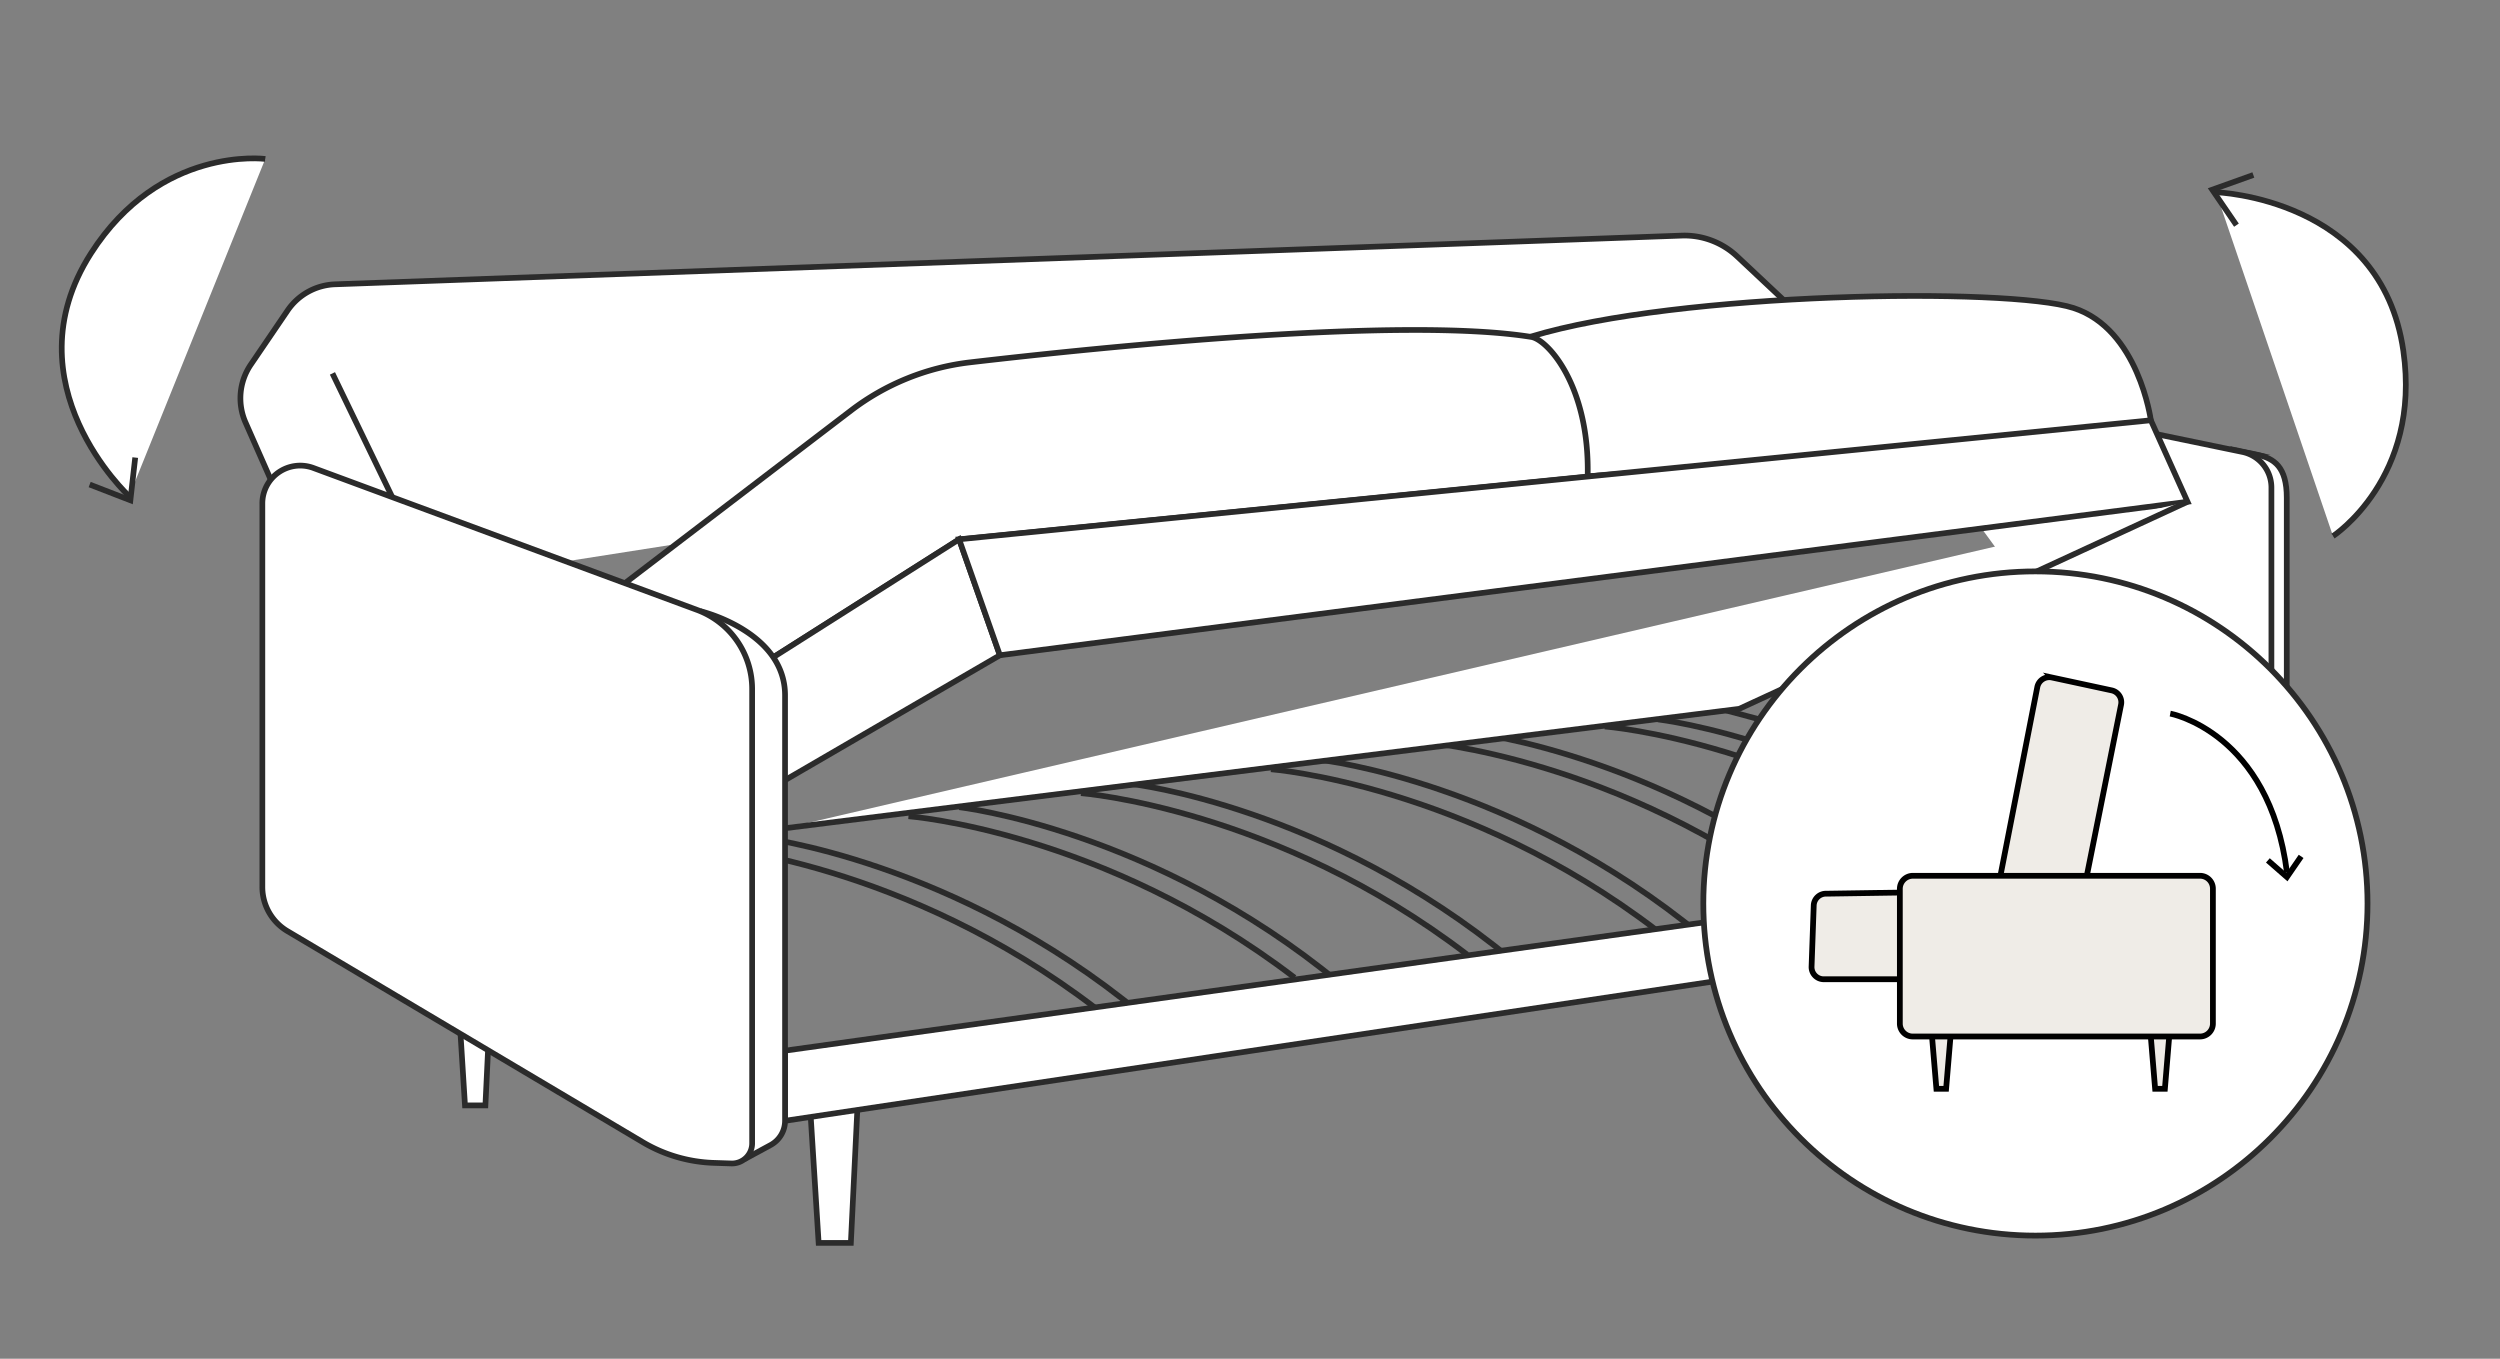 <?xml version="1.0" encoding="UTF-8"?> <svg xmlns="http://www.w3.org/2000/svg" id="Layer_1" data-name="Layer 1" viewBox="0 0 438.35 238.24"><rect x="0" y="0" width="438.35" height="238.24" fill="#808080" stroke="none"/> <defs> <style>.cls-1,.cls-3{fill:#fff;}.cls-1,.cls-2,.cls-3{stroke:#2b2b2b;}.cls-1,.cls-2,.cls-3,.cls-4,.cls-5{stroke-miterlimit:10;}.cls-2,.cls-5{fill:none;}.cls-3,.cls-4,.cls-5{stroke-width:1.01px;}.cls-4{fill:#efece7;}.cls-4,.cls-5{stroke:#000;}</style> </defs> <path class="cls-1" d="M391,78.73l4.77,1c3,.66,5.19,2.12,5.19,7.54v70.64c0,9.35-18,1.77-18,1.77"></path> <path class="cls-1" d="M327.78,65.71l65.49,13.55a6.38,6.38,0,0,1,5,6.23v76.76"></path> <polyline class="cls-1" points="372.38 161.64 373.48 179.19 377.99 179.19 378.88 160.8"></polyline> <path class="cls-1" d="M56.73,105.1l-13.67-31A10.51,10.51,0,0,1,44,63.89l6.42-9.44a10.54,10.54,0,0,1,8.32-4.6l236.13-8.54a13.49,13.49,0,0,1,9.7,3.63L324,63.17"></path> <path class="cls-1" d="M377.13,73.69S375,57.7,363.56,54s-69.41-2.82-95.06,5,9.88,24.51,9.88,24.51S364.16,77.42,377.13,73.69Z"></path> <path class="cls-1" d="M99,110.33,149.19,72a42.47,42.47,0,0,1,20.93-8.47c23.47-2.73,75.89-8.08,98.38-4.45,2.84.45,10.27,8.56,9.88,24.51l-110.21,11-64.46,40.91S94,132.8,99,110.33Z"></path> <polygon class="cls-1" points="110.01 152.86 175.32 114.89 168.17 94.56 103.72 135.47 110.01 152.86"></polygon> <polygon class="cls-1" points="383.56 87.98 175.32 114.89 168.17 94.56 377.13 73.69 383.56 87.98"></polygon> <line class="cls-1" x1="58.29" y1="65.47" x2="80.66" y2="111.75"></line> <polyline class="cls-1" points="80.66 179.89 81.53 193.82 85.11 193.82 85.81 179.23"></polyline> <polyline class="cls-1" points="142.16 195.94 143.54 217.93 149.19 217.93 150.31 194.88"></polyline> <line class="cls-1" x1="392.45" y1="148.66" x2="302.66" y2="124.57"></line> <path class="cls-2" d="M222.84,134.88s34.13,2.62,67.71,28.29"></path> <path class="cls-2" d="M231.74,133.28s34,3.88,66.62,30.77"></path> <path class="cls-2" d="M189.53,139.07s34.13,2.63,67.71,28.3"></path> <path class="cls-2" d="M198.43,137.47s34,3.88,66.62,30.77"></path> <path class="cls-2" d="M159.29,143.12s34.12,2.63,67.7,28.3"></path> <path class="cls-2" d="M168.18,141.53s34,3.88,66.62,30.76"></path> <path class="cls-2" d="M124.4,148.46s34.12,2.62,67.7,28.3"></path> <path class="cls-2" d="M133.29,146.86s34,3.88,66.62,30.77"></path> <path class="cls-2" d="M249.49,130.12s34.12,2.63,67.71,28.3"></path> <path class="cls-2" d="M258.39,128.52s34,3.88,66.62,30.77"></path> <path class="cls-2" d="M281.37,127.38s34.13,2.62,67.71,28.29"></path> <path class="cls-2" d="M290.69,126.14s34,3.88,66.62,30.77"></path> <polygon class="cls-1" points="137.65 196.52 392.45 158.28 392.45 148.66 137.65 184.22 137.65 196.52"></polygon> <polyline class="cls-1" points="383.56 87.98 304.95 124.29 137.65 145.22"></polyline> <path class="cls-1" d="M130.49,203.28l4.63-2.51a4.84,4.84,0,0,0,2.53-4.25V121.93c0-11.27-14.9-14.78-14.9-14.78"></path> <path class="cls-1" d="M46,155.5V88.28a6.64,6.64,0,0,1,8.94-6.23l67.28,24.89a14.8,14.8,0,0,1,9.66,13.88v79.65a3.53,3.53,0,0,1-3.64,3.53l-3.07-.1a26.08,26.08,0,0,1-12.46-3.63l-62.3-37A9,9,0,0,1,46,155.5Z"></path> <path class="cls-1" d="M388.55,33.71s29,.95,32.85,27.8C424.61,83.83,409.07,94,409.07,94"></path> <polyline class="cls-2" points="392.14 39.48 387.89 33.26 395.1 30.68"></polyline> <path class="cls-1" d="M22.65,87S1.33,67.31,15.94,44.44c12.14-19,30.57-16.57,30.57-16.57"></path> <polyline class="cls-2" points="23.71 80.23 22.86 87.72 15.72 84.96"></polyline> <circle class="cls-3" cx="356.89" cy="158.42" r="58.23"></circle> <path class="cls-4" d="M370.26,121.05l-10.49-2.26a2.15,2.15,0,0,0-2.54,1.64l-7,35.81-30,.46a2.14,2.14,0,0,0-2.21,2.06l-.38,10.72a2.14,2.14,0,0,0,2.05,2.22h42.58l9.63-48.11A2.14,2.14,0,0,0,370.26,121.05Z"></path> <polyline class="cls-4" points="380.35 181.75 379.59 190.91 377.88 190.91 377.12 181.75"></polyline> <polyline class="cls-4" points="342 181.75 341.23 190.91 339.53 190.91 338.76 181.75"></polyline> <path class="cls-4" d="M335.38,153.56h50.37a2.26,2.26,0,0,1,2.26,2.26v23.63a2.29,2.29,0,0,1-2.29,2.29H335.38a2.26,2.26,0,0,1-2.26-2.26V155.82A2.26,2.26,0,0,1,335.38,153.56Z" transform="translate(721.13 335.3) rotate(180)"></path> <path class="cls-5" d="M380.53,125.12S397.89,128.37,401,153"></path> <polyline class="cls-5" points="397.65 150.86 400.99 153.78 403.48 150.16"></polyline> </svg> 